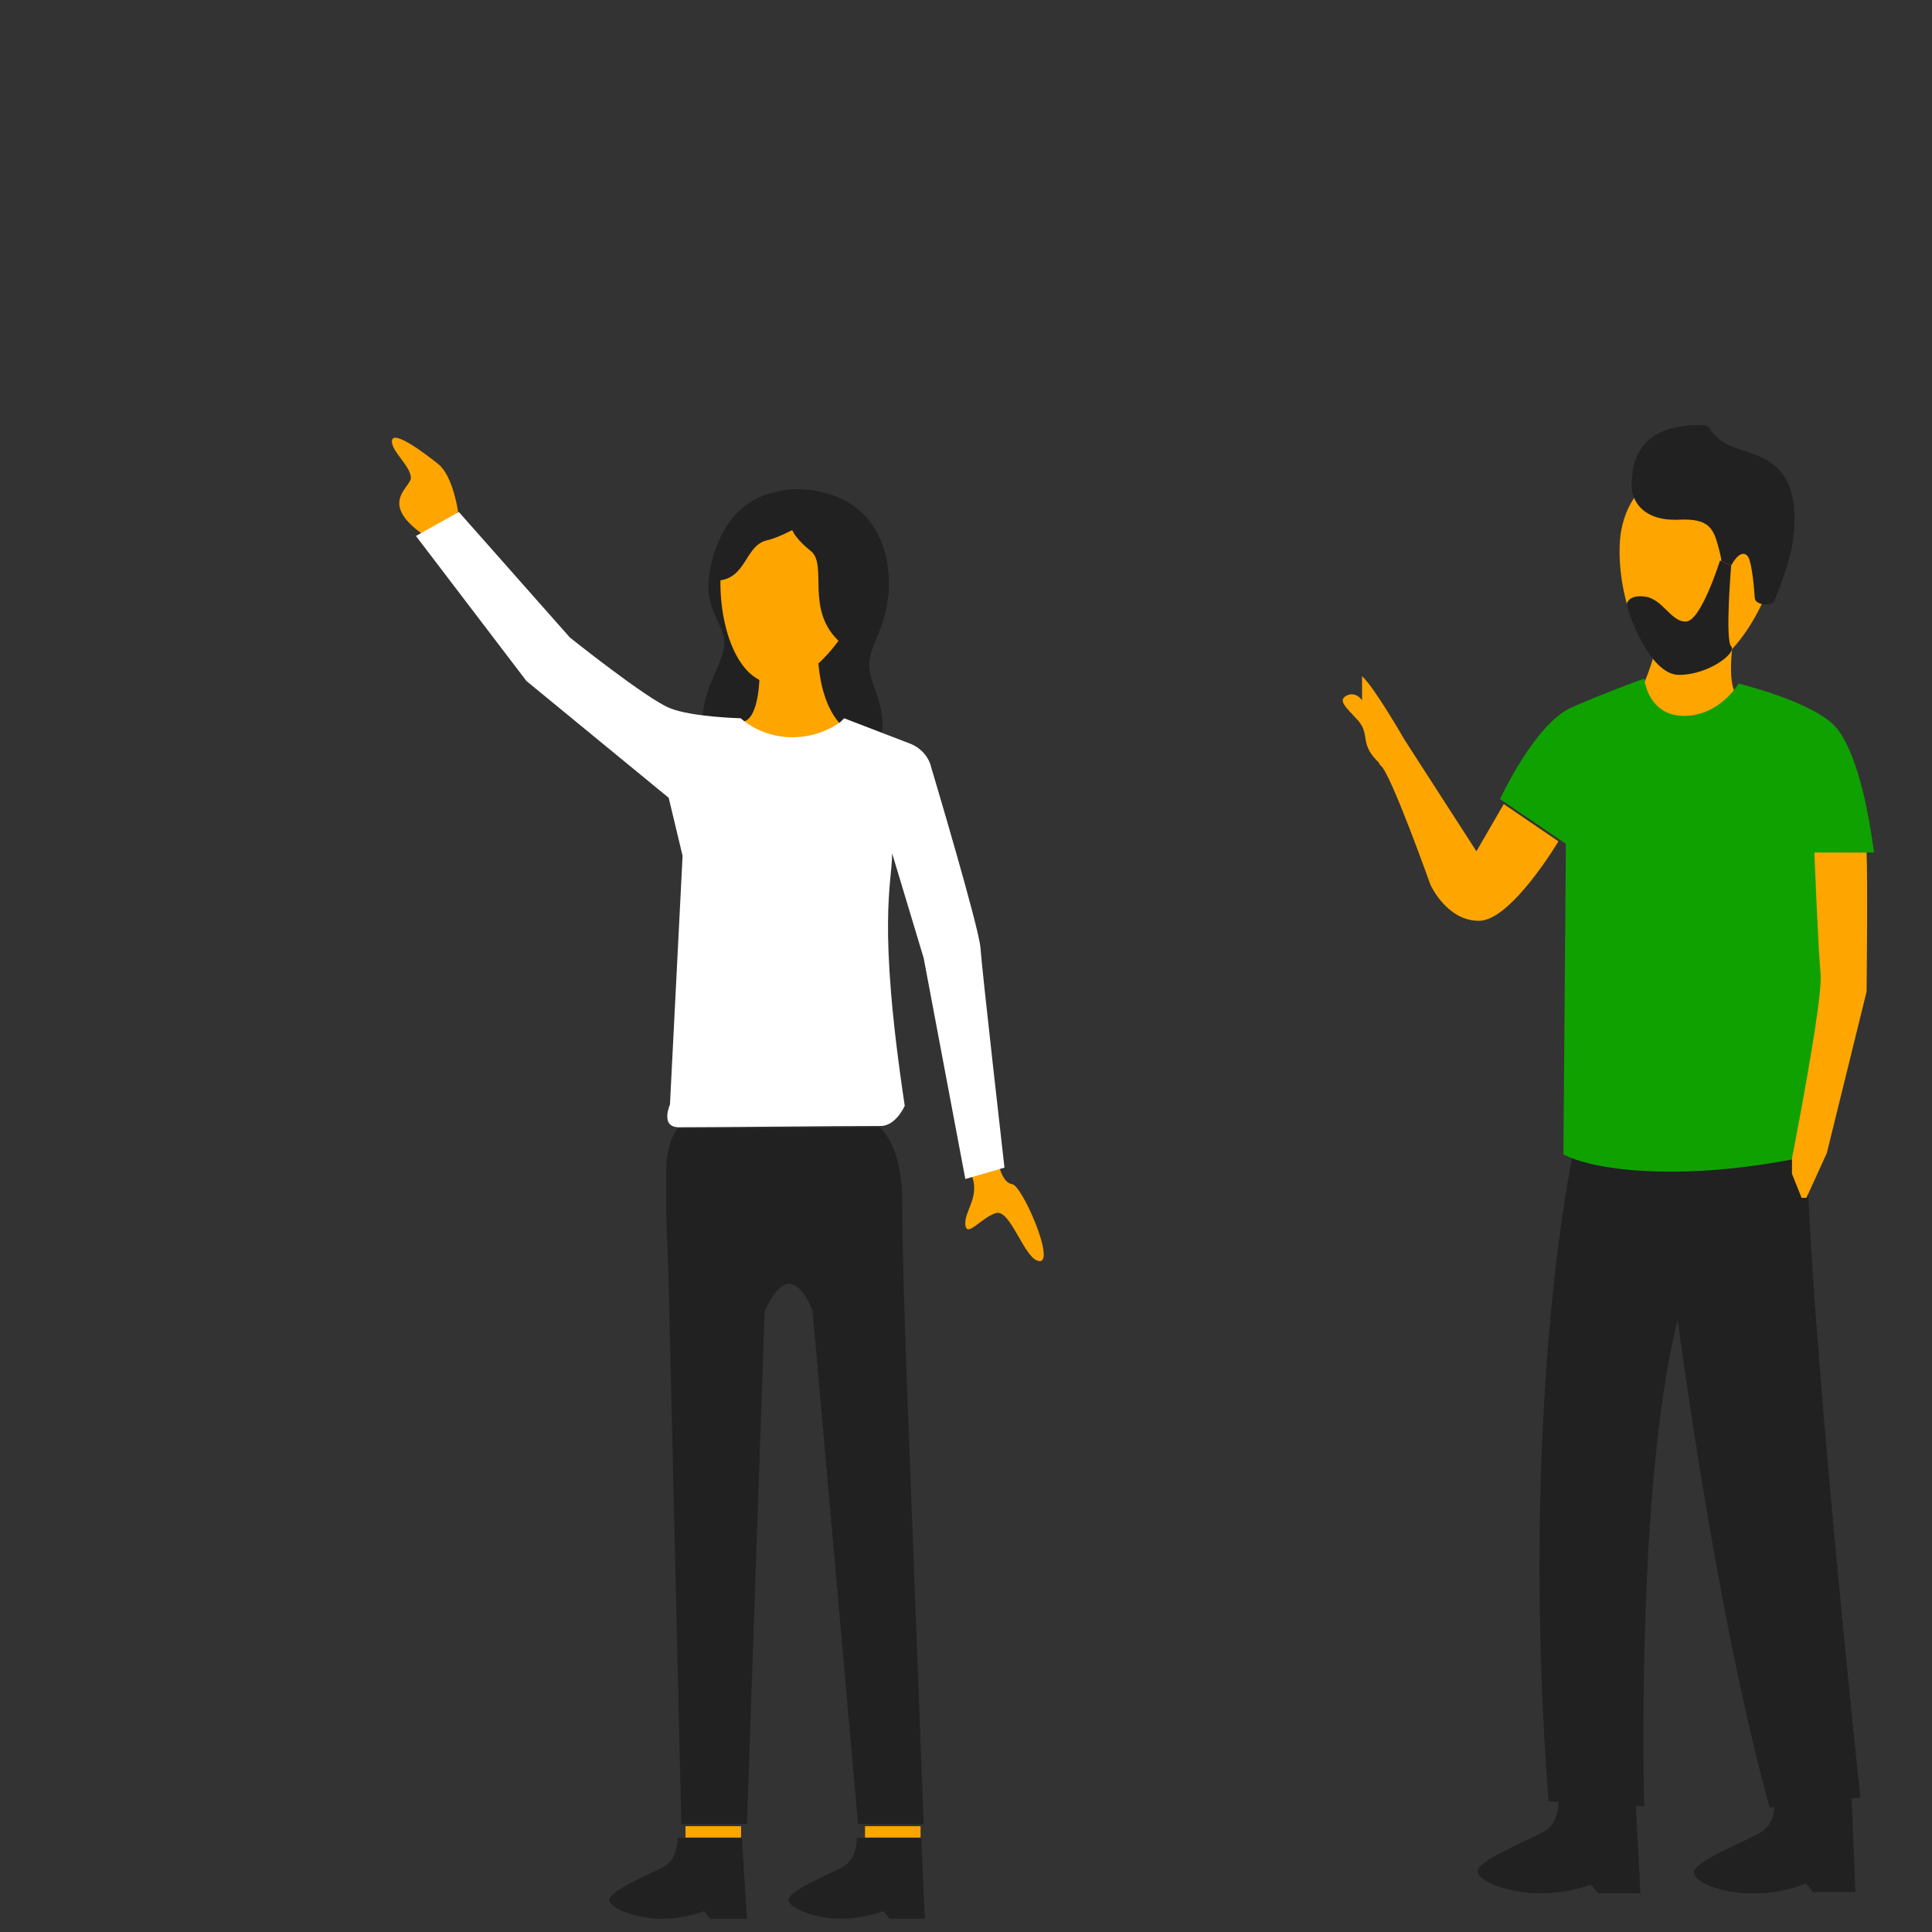 <svg width="200" height="200" viewBox="0 0 200 200" fill="none" xmlns="http://www.w3.org/2000/svg">
<rect x="0" y="0" width="200" height="200" fill="#333333" stroke="none"/>
<path d="M170.204 186.994L160.3 186.479C157.213 145.851 162.744 119.88 162.744 119.88L187.054 118.08C187.054 134.28 192.585 186.094 192.585 186.094L183.196 187.122C177.536 166.679 173.677 136.594 173.677 136.594C169.304 153.951 170.204 186.994 170.204 186.994Z" fill="#212121"/>
<path d="M169.304 186.219H161.329C161.329 186.219 161.586 188.79 159.657 189.69C157.727 190.719 152.968 192.647 152.968 193.676C152.968 194.833 156.313 195.99 159.4 195.99C162.487 195.99 164.673 195.09 164.673 195.09L165.445 195.99H169.818L169.304 186.219ZM191.685 186.219L183.71 186.347C183.71 186.347 183.967 188.919 182.038 189.819C180.109 190.847 175.349 192.776 175.349 193.804C175.349 194.961 178.694 196.119 181.781 195.99C184.868 195.99 186.926 194.961 186.926 194.961L187.697 195.861H192.071L191.685 186.219Z" fill="#212121"/>
<path d="M169.947 71.154C169.947 71.154 171.105 69.225 171.748 65.24L179.723 64.34C179.723 64.34 178.179 71.925 180.366 72.311C180.366 72.311 176.893 77.84 174.063 77.84C166.474 77.968 171.362 72.826 169.947 71.154Z" fill="#FFA500"/>
<path d="M167.76 55.337C167.117 60.608 169.561 69.094 174.063 69.737C178.565 70.379 183.196 62.794 183.967 57.522C184.61 52.251 181.395 48.78 177.021 48.265C172.648 47.751 168.532 50.065 167.76 55.337Z" fill="#FFA500"/>
<path d="M168.918 50.58C168.918 50.58 169.047 54.052 173.934 53.794C177.022 53.666 177.407 54.823 177.922 56.752C178.436 58.68 178.051 58.037 178.051 58.037L179.208 58.552C179.208 58.552 180.109 56.752 180.88 57.523C181.266 57.909 181.523 59.966 181.652 61.894C181.652 62.666 183.453 62.794 183.71 62.151C184.739 59.452 185.768 57.009 185.768 53.666C185.768 46.466 180.237 47.237 178.308 45.695C176.25 44.28 177.665 43.895 175.221 44.023C170.204 44.28 168.789 47.109 168.918 50.58Z" fill="#212121"/>
<path d="M194 88.25H190.527L189.112 119.235C189.112 119.235 181.395 121.292 173.034 121.292C164.673 121.292 161.843 119.492 161.843 119.492L162.101 87.35L155.283 82.721C155.283 82.721 158.885 74.879 162.744 73.207C166.603 71.536 170.204 70.25 170.204 70.25C170.204 70.25 170.59 74.107 174.32 74.107C178.05 74.107 179.98 70.764 179.98 70.764C179.98 70.764 187.955 72.693 190.141 75.393C192.199 77.964 193.357 83.493 194 88.25Z" fill="#0FA100"/>
<path d="M193.228 88.252C193.357 91.081 193.228 102.652 193.228 102.652L189.112 119.366L187 124H186.5L185.5 121.5L185.511 119.88C185.511 119.88 188.726 103.552 188.469 100.852C188.212 98.152 187.826 88.252 187.826 88.252H193.228ZM145.379 76.55C145.379 76.55 142.286 71.157 141 70V72.5C141 72.5 140.491 71.664 139.591 71.921C138.305 72.435 139.334 73.207 140.62 74.621C141.906 76.164 140.62 77.064 142.935 79.121C145.251 81.178 145.379 76.55 145.379 76.55Z" fill="#FFA500"/>
<path d="M145.379 76.553L152.84 88.124L155.669 83.238L161.329 87.096C161.329 87.096 156.441 95.324 153.097 95.324C149.753 95.324 148.081 91.595 148.081 91.595C148.081 91.595 143.964 80.024 142.935 79.253C141.906 78.353 145.379 76.553 145.379 76.553Z" fill="#FFA500"/>
<path d="M168.404 62.537C168.404 62.537 168.532 61.508 170.333 61.766C172.134 62.023 173.034 64.466 174.578 64.337C176.121 64.209 178.051 58.037 178.051 58.037L179.208 58.551C179.208 58.551 178.565 66.266 179.208 66.908C179.851 67.551 176.893 69.865 173.806 69.865C170.719 69.865 168.404 63.18 168.404 62.537Z" fill="#212121"/>
<path d="M47.418 52.977C47.418 52.977 46.913 49.269 45.354 48.026C43.794 46.783 40.763 44.543 40.581 45.581C40.4 46.619 42.507 48.22 42.537 49.459C42.523 50.576 38.556 52.285 45.1 56.175L47.418 52.977Z" fill="#FFA500"/>
<path d="M72.751 79.711C73.143 76.314 72.359 76.967 72.751 73.831C73.143 70.695 74.711 68.865 74.972 66.905C75.234 64.815 72.882 63.247 73.404 59.718C73.796 56.321 76.018 49.918 83.597 50.833L79.938 81.149L72.751 79.711ZM87.255 81.409C87.648 78.012 90.914 79.188 91.306 75.921C91.698 72.654 89.738 70.433 90 68.473C90.261 66.382 91.568 65.206 91.96 61.678C92.352 58.15 91.306 51.616 83.727 50.701L80.069 81.148L87.255 81.409Z" fill="#212121"/>
<path d="M74.972 56.71C73.796 61.545 75.234 69.647 79.415 70.692C83.597 71.738 88.562 65.073 89.739 60.369C90.915 55.534 88.17 53.574 84.12 52.529C80.069 51.483 76.148 51.875 74.972 56.71Z" fill="#FFA500"/>
<path d="M84.773 50.967C84.773 50.967 78.632 52.796 83.859 56.978C85.819 58.415 83.205 63.119 86.995 66.517L91.176 63.381C91.176 63.381 93.79 53.188 84.773 50.967Z" fill="#212121"/>
<path d="M87.126 51.877C87.126 51.877 81.768 55.405 79.416 55.928C77.064 56.45 77.325 59.979 74.189 60.109V56.973C74.189 56.842 78.24 47.303 87.126 51.877ZM76.802 190.264H70.138C70.138 190.264 70.269 192.354 68.701 193.269C67.132 194.053 63.081 195.752 63.081 196.667C63.081 197.581 65.957 198.627 68.439 198.627C71.053 198.627 72.882 197.843 72.882 197.843L73.535 198.627H77.325L76.802 190.264ZM95.358 190.264H88.694C88.694 190.264 88.824 192.354 87.256 193.269C85.688 194.053 81.637 195.752 81.637 196.667C81.637 197.581 84.512 198.627 86.995 198.627C89.478 198.627 91.438 197.843 91.438 197.843L92.091 198.627H95.75L95.358 190.264Z" fill="#212121"/>
<path d="M95.296 190.223H89.546V189.047H95.296V190.223ZM76.714 190.223H70.964V189.047H76.714V190.223ZM87.517 75.4C87.517 75.4 84.643 73.701 84.643 66.775L78.632 69.389C78.632 69.389 78.762 74.746 76.671 74.746C76.671 74.746 78.893 81.28 81.506 81.411C83.205 81.541 86.08 76.968 87.517 75.4Z" fill="#FFA500"/>
<path d="M69.223 133.029L68.962 125.45V121.269C68.962 118.133 70.138 116.826 70.138 116.826L91.046 116.695C91.046 116.695 93.398 118.394 93.398 124.405C93.398 128.848 93.659 136.819 93.79 140.739L95.619 188.827H88.824L84.12 135.774C84.12 135.774 83.205 132.899 81.637 132.899C80.33 132.899 79.154 135.774 79.154 135.774L77.325 188.827H70.53L69.223 133.029Z" fill="#212121"/>
<path d="M103.329 120.357C103.329 120.357 103.721 122.448 104.766 122.579C105.812 122.71 109.209 130.55 107.641 130.55C106.073 130.55 104.636 125.062 103.067 125.584C101.499 126.107 100.062 128.198 99.931 126.76C99.8 125.323 101.63 123.755 100.454 121.403L103.329 120.357Z" fill="#FFA500"/>
<path d="M54.5 70.5L43.057 55.483L47.5 53L59 66C59 66 67.002 72.394 69.354 73.309C71.575 74.224 76.672 74.355 76.672 74.355C79.546 76.837 83.859 76.968 86.995 74.747L87.387 74.355L94.182 76.968C95.227 77.36 96.142 78.275 96.403 79.451C96.403 79.451 101.369 96.046 101.5 98.137C101.63 100.228 103.982 120.874 103.982 120.874L99.931 122.05L95.619 99.183L92.353 88.337C92.353 91.473 90.784 95.393 93.659 114.471C93.659 114.471 92.745 116.562 91.176 116.562C85.95 116.562 74.973 116.693 70.269 116.693C68.309 116.693 69.354 114.341 69.354 114.341L70.661 88.598L69.223 82.587L54.5 70.5Z" fill="white"/>
</svg>
